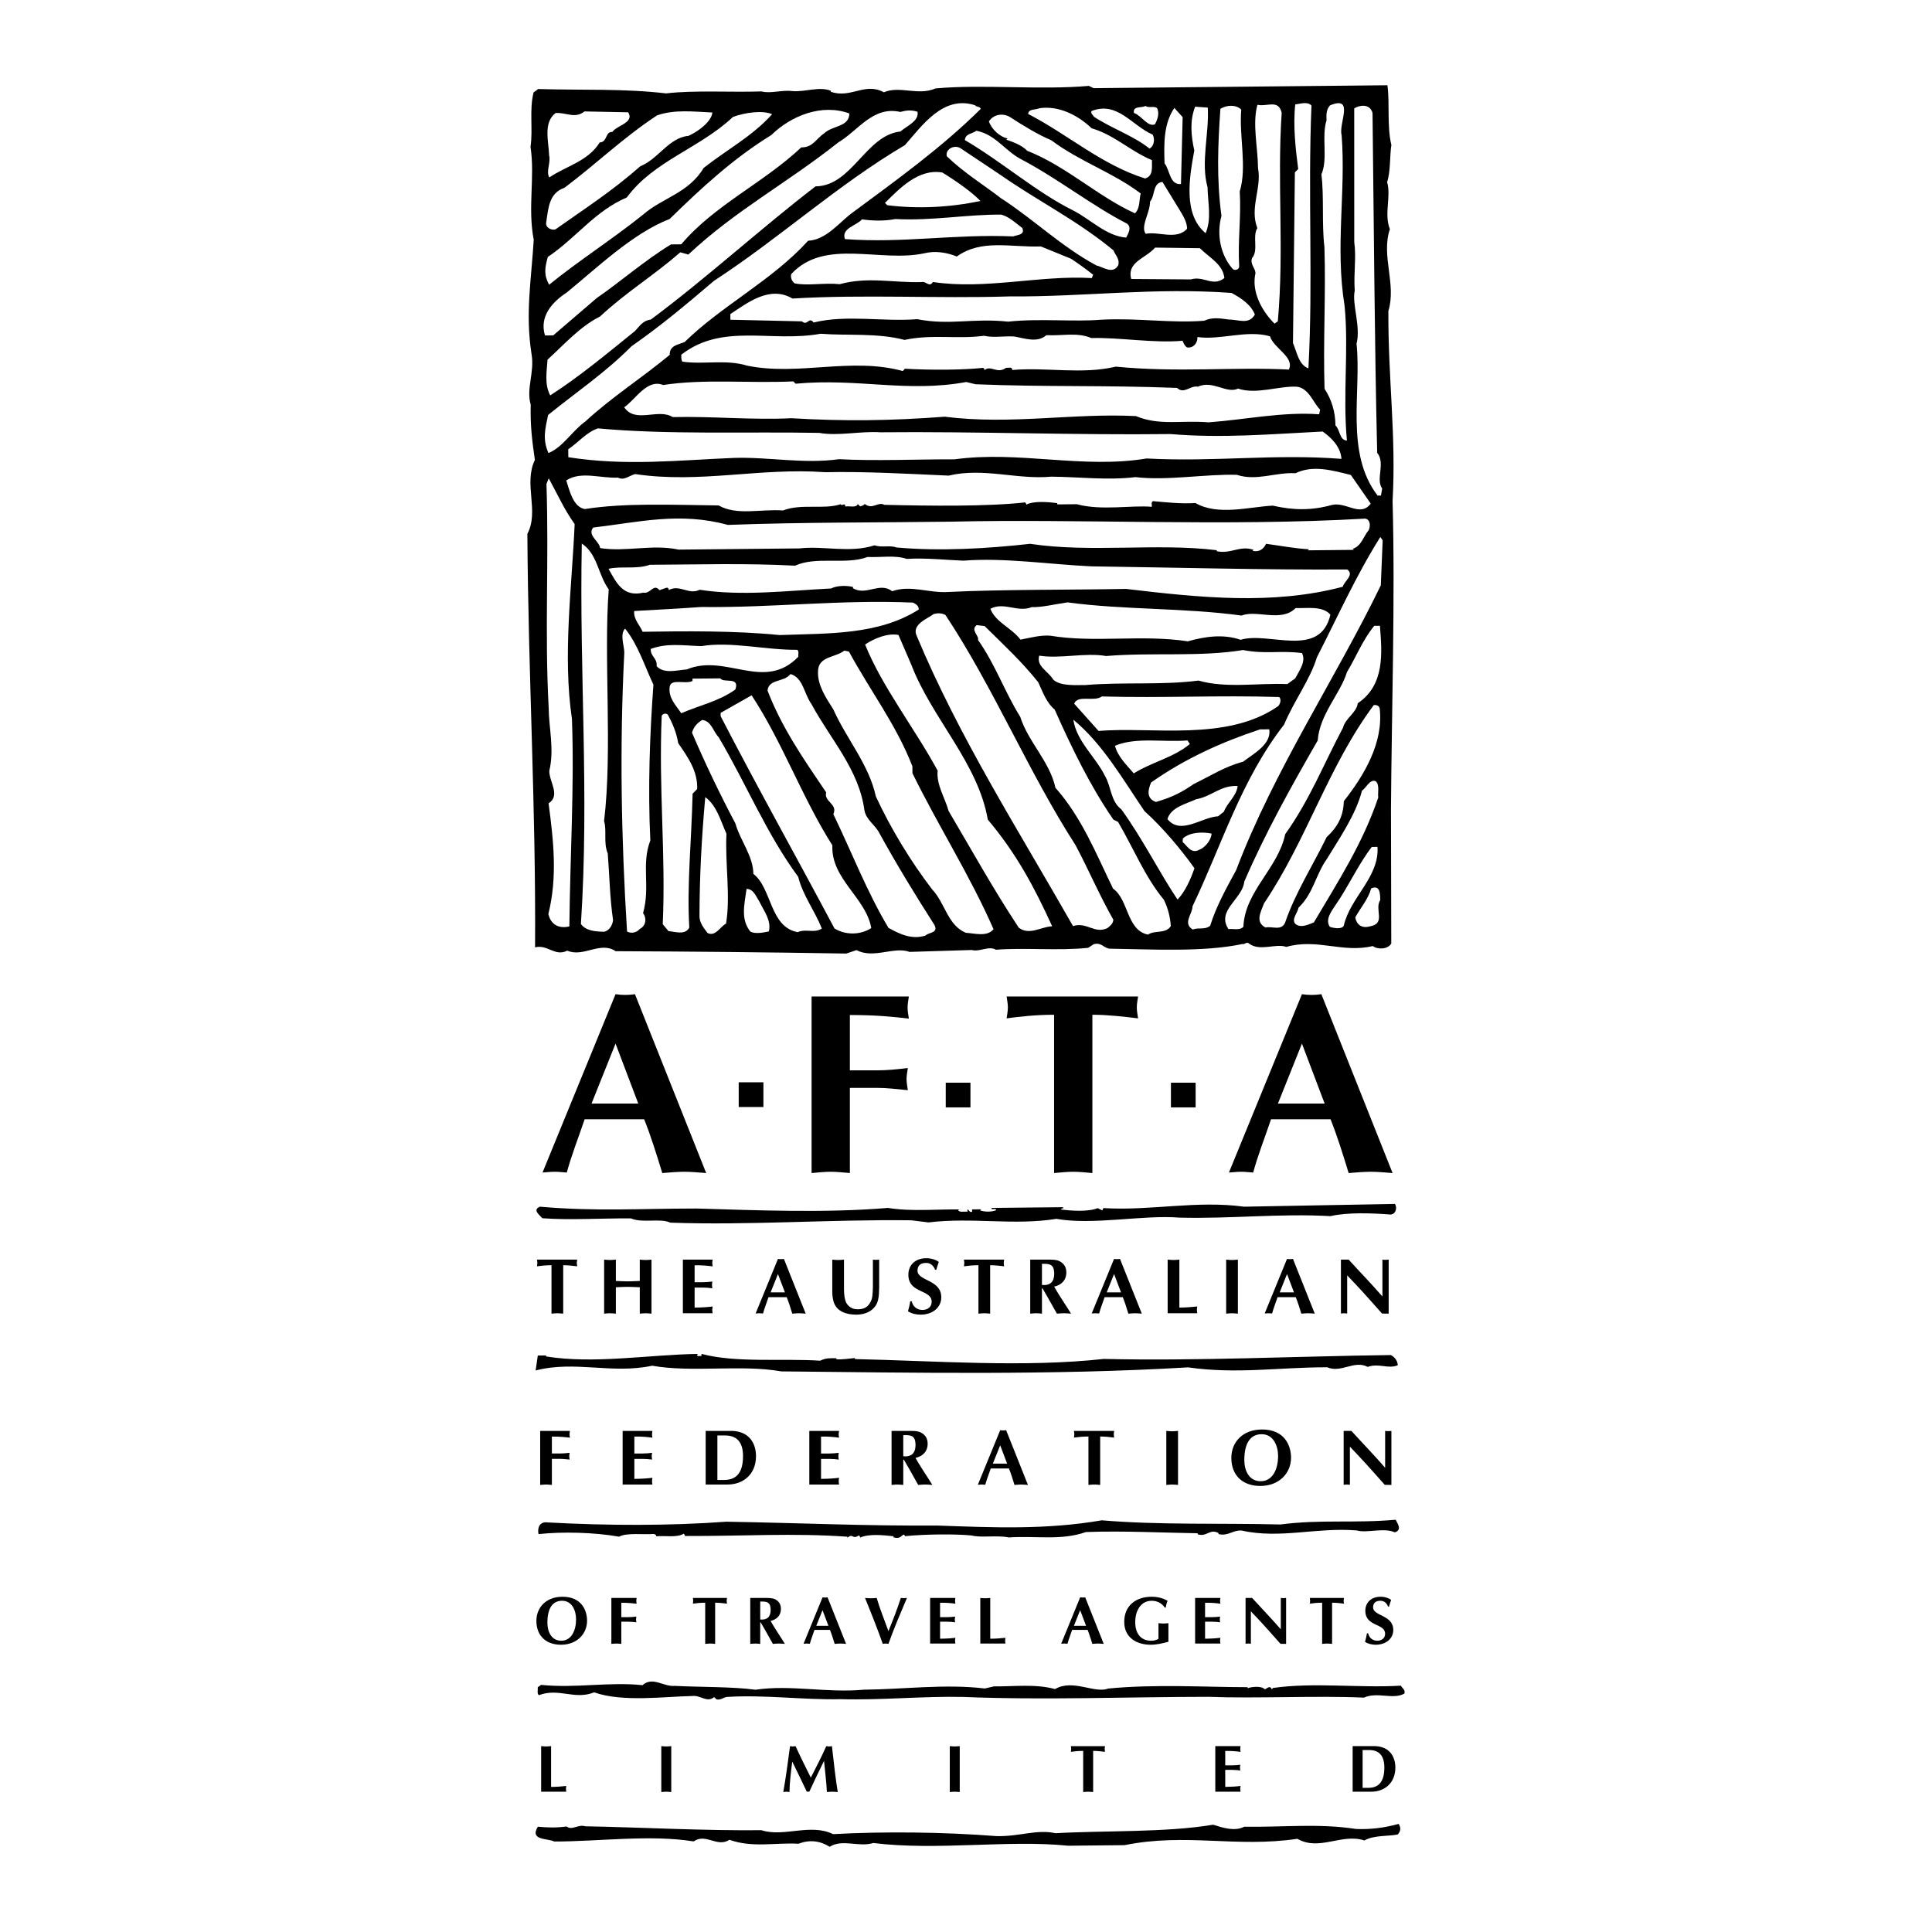 <?xml version="1.0" encoding="utf-8"?>
<!-- Generator: Adobe Illustrator 13.0.0, SVG Export Plug-In . SVG Version: 6.00 Build 14576)  -->
<!DOCTYPE svg PUBLIC "-//W3C//DTD SVG 1.0//EN" "http://www.w3.org/TR/2001/REC-SVG-20010904/DTD/svg10.dtd">
<svg version="1.0" id="Layer_1" xmlns="http://www.w3.org/2000/svg" xmlns:xlink="http://www.w3.org/1999/xlink" x="0px" y="0px"
	 width="192.756px" height="192.756px" viewBox="0 0 192.756 192.756" enable-background="new 0 0 192.756 192.756"
	 xml:space="preserve">
<g>
	<polygon fill-rule="evenodd" clip-rule="evenodd" fill="#FFFFFF" points="0,0 192.756,0 192.756,192.756 0,192.756 0,0 	"/>
	<path fill-rule="evenodd" clip-rule="evenodd" d="M66.459,9.318c2.848-0.336,6.471-0.09,9.525-0.197
		c0.875,0.248,2.027-0.175,3.106-0.031c1.311,0.09,2.641-0.489,3.8-0.036l0.001,0.102c2.01,0.7,3.406-0.983,5.29,0.051
		c1.61-0.683,3.418,0.377,5.156-0.385c4.824-0.432,10.352,0.181,15.302-0.253l0.465,0.227l29.32-0.29
		c0.249,1.796-0.062,4.11,0.394,5.954c-0.169,1.08-0.076,2.697-0.426,3.702c0.424,1.408-0.328,3.213,0.277,4.696
		c-0.898,2.68,0.671,5.463-0.15,8.167c-0.035,6.83,0.79,12.42,0.418,18.971c0.273,9.524-0.098,21.314-0.159,30.687l0.029,13.455
		c-0.328,0.568-1.327,0.63-1.846,0.25c-3.022,0.722-5.554-0.793-8.626,0.084c-1.057-0.375-2.563,0.462-3.675-0.297
		c-0.261-0.306-0.513,0.108-0.694,0.007c-3.92,0.835-9.084,0.527-13.321,0.465c-0.618-0.148-0.776-0.634-1.52-0.447l-0.561,0.365
		c-2.951,0.312-6.498-0.038-9.192,0.192c-0.722-0.428-1.666,0.248-2.412,0.024l-6.213,0.19c-1.546-0.575-3.587,0.728-5.29-0.179
		l-1.024,0.344c-7.833-0.128-15.358-0.207-23.01-0.235c-1.524-1.037-3.203,0.648-4.827-0.055c-1.227,0.628-1.958-0.648-3.212-0.327
		c0.091-14.021-0.678-27.006-0.768-41.257c1.209-2.297-0.409-4.951,0.749-7.376c-0.276-1.924-0.471-3.436-0.414-5.517
		c-0.477-1.587,0.404-3.214,0.079-5.059c-0.631-4.051-0.022-7.369,0.221-11.377c-0.624-3.306,0.144-6.216-0.322-9.292
		c0.265-1.748-0.14-3.62,0.306-5.421l0.459-0.338C58.086,9.015,62.193,8.82,66.459,9.318L66.459,9.318z"/>
	<path fill-rule="evenodd" clip-rule="evenodd" fill="#FFFFFF" d="M97.854,10.856c-3.891,3.865-8.429,7.119-12.788,10.347
		c-1.275,0.912-2.593,2.721-4.441,2.817c-3.632,3.99-8.563,6.427-12.327,10.11c-0.667,0.263-1.513,0.348-1.478,1.272
		c-2.852,2.365-5.659,4.114-8.434,6.658c-1.275,0.911-2.234,2.563-3.667,3.142c-0.604-1.38-0.331-2.384-0.037-3.8
		c3.031-2.444,5.633-4.164,8.329-6.861c2.983-2.083,5.454-4.162,8.229-6.527c6.633-4.327,12.282-9.544,19.047-13.54
		c1.676-1.892,3.803-5.018,6.996-3.972C97.44,10.707,97.723,10.576,97.854,10.856L97.854,10.856z"/>
	<path fill-rule="evenodd" clip-rule="evenodd" fill="#FFFFFF" d="M130.846,10.53c-0.373,8.915,0.173,17.485-0.306,26.221
		c-0.979-0.351-1.146-1.632-1.54-2.527c0.07-5.804,0.12-11.197,0.19-17.027l0.331-0.336c-0.249-1.924-0.529-4.283-0.294-6.442
		C129.74,10.362,130.431,10.098,130.846,10.53L130.846,10.53z"/>
	<path fill-rule="evenodd" clip-rule="evenodd" fill="#FFFFFF" d="M133.854,13.48c0.44,5.669-0.661,11.149,0.295,17.02
		c0.429,4.335-0.193,8.964,0.235,13.454c-0.771-0.043-0.652-1.046-1.144-1.504c-0.014-1.36-0.386-2.59-1.089-3.661
		c-0.15-4.775,0.139-9.374-0.013-14.148c-0.278-2.334-0.023-5.032-0.301-7.238c0.677-1.573-0.012-3.75,0.511-5.397
		c-0.004-0.437-0.087-1.001,0.346-1.493C135.176,9.487,133.534,12.326,133.854,13.48L133.854,13.48z"/>
	<path fill-rule="evenodd" clip-rule="evenodd" fill="#FFFFFF" d="M62.678,11.204c0.627,1.047-1.091,1.27-1.597,1.966
		c-0.694-0.069-0.478,1.032-1.248,1.04c-1.164,1.885-3.341,2.345-5.024,3.491c-0.366-0.562,0.165-1.517-0.022-2.183
		c-0.039-1.361-0.623-3.306,0.652-4.244c1.078-0.062,1.931,0.599,2.875-0.157L62.678,11.204L62.678,11.204z"/>
	<path fill-rule="evenodd" clip-rule="evenodd" fill="#FFFFFF" d="M71.075,11.224c-0.093,0.925-1.445,1.914-2.39,2.333
		c-1.951,0.173-2.982,2.291-4.797,3.027c-2.928,2.57-5.531,4.214-8.463,6.297c-0.307,0.131-1.028-0.118-0.931-0.684
		c0.217-1.44,0.279-2.93,1.814-3.458c3.263-2.447,5.805-4.962,9.249-7.23C67.323,10.901,69.148,11.139,71.075,11.224L71.075,11.224z
		"/>
	<path fill-rule="evenodd" clip-rule="evenodd" fill="#FFFFFF" d="M115.442,10.786c0.262,0.537,0.036,1.155-0.216,1.62
		c-0.717,0.289-1.344-0.886-2.092-1.135c-0.135-0.744,0.767-0.469,1.15-0.705C114.595,10.819,115.131,10.532,115.442,10.786
		L115.442,10.786z"/>
	<path fill-rule="evenodd" clip-rule="evenodd" fill="#FFFFFF" d="M123.84,10.934c-0.23,2.646,0.596,5.72-0.15,8.166
		c0.153,2.566-0.209,4.908-0.056,7.474c0.005,0.334-0.456,0.466-0.664,0.238c-1.222-1.4-1.601-3.451-1.104-5.279
		c-0.499-3.641-0.354-7.161-0.105-10.681C122.423,10.46,123.321,10.425,123.84,10.934L123.84,10.934z"/>
	<path fill-rule="evenodd" clip-rule="evenodd" fill="#FFFFFF" d="M127.874,11.253c-0.47,7.067,0.262,13.503-0.385,20.802
		l-0.331,0.235c-1.298-1.297-2.317-3.212-1.898-5.04c-0.031-0.54-0.548-0.868-0.35-1.486c0.686-0.803,0.006-2.131,0.535-3.01
		c-0.79-2.021,0.449-3.959,0.07-5.983c-0.021-2.105-0.583-4.411-0.063-6.315C126.404,10.677,127.553,9.87,127.874,11.253
		L127.874,11.253z"/>
	<path fill-rule="evenodd" clip-rule="evenodd" fill="#FFFFFF" d="M77.035,11.395c-1.982,2.203-4.485,3.512-6.83,5.358
		c-1.516,2.531-4.104,2.967-6.04,4.655c-3.006,2.418-6.477,4.635-9.379,7c-0.549-0.996-0.428-1.69-0.131-2.772
		c2.858-1.928,4.68-4.565,7.876-5.933c2.711-3.673,7.27-4.899,10.603-8.04C74.285,11.243,76.054,10.969,77.035,11.395L77.035,11.395
		z"/>
	<path fill-rule="evenodd" clip-rule="evenodd" fill="#FFFFFF" d="M84.736,11.319c0.014,1.361-1.708,1.199-2.496,1.976
		c-0.842,0.548-1.117,1.424-2.297,1.41c-3.817,3.58-8.673,5.759-11.974,9.669l-1.026,0.011c-2.655,1.618-5.074,3.747-7.42,5.362
		l-4.329,3.714l-0.821,0.009c-0.584-1.92,0.736-3.345,2.166-4.283c3.005-2.444,6.592-5.92,10.275-7.342
		c3.154-3.087,6.36-6.047,10.137-8.37C78.936,11.531,82.005,10.319,84.736,11.319L84.736,11.319z"/>
	<path fill-rule="evenodd" clip-rule="evenodd" fill="#FFFFFF" d="M91.539,11.149c0.188,0.923-1.09,1.424-1.7,1.969
		c-3.464,0.367-4.826,5.439-8.472,5.476c-5.174,3.953-11.051,9.301-16.43,13.283c-0.796,0.11-1.099,0.627-1.581,1.145
		c-2.701,2.183-5.604,4.6-8.462,6.426c-0.602-1.124-0.333-2.461-0.266-3.566c1.704-1.558,3.228-3.293,5.247-4.314
		c2.621-2.44,5.25-4.006,8-6.396l0.799,0.224c4.706-4.413,9.816-7.107,14.962-11.188c1.99-1.177,3.455-3.655,6.184-3.04
		C90.433,11.007,90.895,10.95,91.539,11.149L91.539,11.149z"/>
	<path fill-rule="evenodd" clip-rule="evenodd" fill="#FFFFFF" d="M108.914,12.801c2.239,0.645,3.848,2.273,6.015,3.176
		c-0.019,0.693,0.168,1.565-0.677,1.83c-4.326-1.344-7.746-4.417-11.669-6.433c0.021-0.539,0.74-0.393,1.124-0.576
		C105.528,10.524,107.462,11.404,108.914,12.801L108.914,12.801z"/>
	<path fill-rule="evenodd" clip-rule="evenodd" fill="#FFFFFF" d="M120.5,10.735c0.153,2.566-0.717,5.451-0.025,7.935
		c0.044,1.72,0.417,3.103-0.185,4.598c-2.278-1.878-1.622-5.582-1.135-8.256c-0.322-1.461-0.467-2.973,0.086-4.367L120.5,10.735
		L120.5,10.735z"/>
	<path fill-rule="evenodd" clip-rule="evenodd" fill="#FFFFFF" d="M136.938,11.266c0.138,11.425,0.2,22.851,0.464,33.916
		c0.857,1.044-0.181,2.595,0.497,3.563l-0.121,0.696l-0.334,0.003c-3.277-4.256-1.592-10.333-2.102-15.155
		c0.445-1.699-0.476-3.949-0.18-5.288c-0.121-1.795,0.173-3.288-0.048-4.852l-0.003-13.327
		C135.493,10.536,136.646,10.242,136.938,11.266L136.938,11.266z"/>
	<path fill-rule="evenodd" clip-rule="evenodd" fill="#FFFFFF" d="M115.006,13.435c0.235,0.459,0.139,1.154-0.319,1.389
		c-1.58-1.268-3.744-1.992-5.553-3.181c-0.079-0.179-0.337-0.304-0.236-0.562C111.48,10.055,112.917,12.531,115.006,13.435
		L115.006,13.435z"/>
	<path fill-rule="evenodd" clip-rule="evenodd" fill="#FFFFFF" d="M117.827,18.362c-1.129,0.114-1.092-1.375-1.639-2.064
		c-0.07-2.001-0.09-3.953,0.974-5.529l0.831,0.916L117.827,18.362L117.827,18.362z"/>
	<path fill-rule="evenodd" clip-rule="evenodd" fill="#FFFFFF" d="M104.895,13.997c2.819,2.128,6.092,3.175,8.911,5.304
		c-0.173,0.669-0.037,1.463-0.571,1.981c-3.638-1.632-6.852-4.707-10.743-6.235c-0.52-0.534-1.344-0.861-2.092-1.11l0.127-0.129
		c-0.797-0.146-1.626-0.959-1.864-1.701c0.531-0.776,1.507-0.837,2.179-0.382C102.082,12.535,103.579,13.445,104.895,13.997
		L104.895,13.997z"/>
	<path fill-rule="evenodd" clip-rule="evenodd" fill="#FFFFFF" d="M102.038,15.976c3.64,1.94,6.927,4.554,10.411,6.342
		c0.491,0.38,0.111,0.975-0.09,1.387c-2.004-0.159-3.535-1.814-5.315-2.72c-3.613-1.789-7.11-4.86-10.778-7.007
		c0.045-0.667,0.764-0.624,1.146-0.935C99.394,13.435,100.258,15.096,102.038,15.976L102.038,15.976z"/>
	<path fill-rule="evenodd" clip-rule="evenodd" fill="#FFFFFF" d="M99.87,17.487c3.697,2.582,7.516,4.445,11.219,7.489
		c0.185,0.486,0.648,0.841,0.477,1.484c-0.53,0.957-1.513,0.169-2.183,0.023c-3.511-1.892-6.336-4.662-9.49-6.687
		c-1.812-1.394-3.723-2.556-5.434-4.208c-0.161-0.742,0.785-1.163,1.354-0.808L99.87,17.487L99.87,17.487z"/>
	<path fill-rule="evenodd" clip-rule="evenodd" fill="#FFFFFF" d="M97.815,20.049c-3.022,0.646-6.257,0.807-9.291,0.425
		l-0.234-0.228c1.424-1.402,3.33-3.448,5.723-3.036C95.331,18.019,96.934,19.134,97.815,20.049L97.815,20.049z"/>
	<path fill-rule="evenodd" clip-rule="evenodd" fill="#FFFFFF" d="M117.726,21.008c0.287,0.485,0.704,1.123,0.711,1.816
		c-1.067,1.167-2.848,0.234-4.13,0.503c-0.546-0.765,0.443-2.083,0.432-3.214c0.532-0.621,0.238-1.851,1.238-1.964L117.726,21.008
		L117.726,21.008z"/>
	<path fill-rule="evenodd" clip-rule="evenodd" fill="#FFFFFF" d="M102.002,22.755c0.29,0.717-0.559,0.673-0.916,0.831
		c-5.882-0.249-10.983,0.698-16.791,0.269c-0.371-1.102,1.143-1.321,1.702-1.969c1.054,0.144,2.159,0.185,3.338-0.032
		c3.673,0.194,7.262-0.483,10.574-0.438C100.707,21.638,101.329,22.248,102.002,22.755L102.002,22.755z"/>
	<path fill-rule="evenodd" clip-rule="evenodd" fill="#FFFFFF" d="M106.86,25.814c0.827,0.557,1.396,0.962,2.197,1.596l-0.125,0.335
		c-5.189-0.309-10.619,1.183-15.864,0.389c-0.328,0.593-0.695-0.123-1.13,0.01c-2.876,0.081-5.321-0.563-8.164,0.21
		c-1.491-0.165-3.233,0.186-4.494-0.084c-0.284-0.228-0.417-0.536-0.343-0.921c3.354-3.629,8.848-1.114,13.306-2.083
		c1.076-0.266,2.259-0.073,3.214,0.328c2.472-1.77,5.356-0.9,8.386-1.007L106.86,25.814L106.86,25.814z"/>
	<path fill-rule="evenodd" clip-rule="evenodd" fill="#FFFFFF" d="M119.714,24.763c0.935,0.941,2.3,1.595,2.442,2.98
		c-1.172,0.91-2.082-0.262-3.336,0.135l-5.958-0.044c-0.454-1.715,1.443-2.043,2.383-3.131L119.714,24.763L119.714,24.763z"/>
	<path fill-rule="evenodd" clip-rule="evenodd" fill="#FFFFFF" d="M79.064,29.786c7.058-0.428,14.482,0.012,21.619-0.212
		c7.602,0.053,14.346-0.913,22.183-0.349c0.955,0.504,1.964,1.188,2.332,2.16c-0.607,1.034-1.562,0.504-2.641,0.489
		c-0.873-0.12-1.62-0.241-2.411,0.126c-3.311,0.264-6.629-0.294-10.247-0.104c-2.745,0.232-6.165-0.145-9.32,0.194
		c-3.571-0.376-5.773,0.392-9.065-0.244c-3.515,0.265-7.065-0.471-10.344,0.332c-0.469-0.636-0.613,0.392-1.157-0.117l-7.141-0.161
		l-0.005-0.564C74.575,30.215,76.792,28.448,79.064,29.786L79.064,29.786z"/>
	<path fill-rule="evenodd" clip-rule="evenodd" fill="#FFFFFF" d="M90.249,33.913c2.742-0.591,5.238-0.052,7.931-0.413
		c0.952,0.223,1.978,0.007,3.005,0.073c1.029,0.171,2.318,0.671,3.208-0.134c1.644,0.086,3.053-0.312,4.496,0.289
		c2.799-0.079,6.194,0.529,9.093,0.27c0.106,0.23,0.185,0.486,0.444,0.664c0.643,0.096,1.073-0.448,1.042-1.038
		c2.262,0.338,4.948-0.742,7.239-0.071c0.372,1.204,2.486,2.081,1.882,3.319c-5.55-0.279-11.114,0.315-17.258-0.292
		c-3.433,0.804-6.829,0.042-10.344,0.334c0.021-0.361-0.388-0.176-0.593-0.226c-0.919,0.676-1.544-0.318-2.181,0.252
		c0.049-0.13-0.105-0.282-0.233-0.229c-1.847,0.197-5.057,0.229-7.703,0.076l-0.203,0.232c-5.149-1.413-10.42,0.514-15.54-0.54
		c-2.086-0.648-4.367-0.086-6.45-0.399c-0.13-0.179-0.107-0.435-0.11-0.693c4.128-3.199,8.924-1.191,13.897-2.088
		C84.519,33.507,87.521,33.195,90.249,33.913L90.249,33.913z"/>
	<path fill-rule="evenodd" clip-rule="evenodd" fill="#FFFFFF" d="M79.379,38.282c6.259-0.575,11.102,0.918,17.023-0.168
		l0.927,0.223c7.063,0.289,12.763,0.079,20.108,0.366c0.701,0.66,1.308-0.271,2.079-0.124c1.482-0.682,2.857,0.743,4.008,0.191
		c1.829,0.624,4.131-0.297,5.878-0.186c1.208,0.168,1.607,1.602,2.308,2.289l-0.099,0.462c-3.622-0.272-7.363,0.535-11.032,0.803
		c-2.802-0.229-4.876,0.357-7.248-0.623c-6.217-0.322-12.496,0.895-19.078,0.061c-5.516,0.415-10.061,0.459-15.302,0.151
		c-3.901,0.193-7.834-0.205-11.838-0.114c-1.448-0.91-3.717,0.679-4.838-0.979c1.097-0.729,2.283-2.873,3.882-2.221
		c4.153-0.63,8.421-0.16,12.989-0.359L79.379,38.282L79.379,38.282z"/>
	<path fill-rule="evenodd" clip-rule="evenodd" fill="#FFFFFF" d="M81.739,43.189c1.877,0.341,4.132-0.194,6.084-0.059
		c9.45-0.095,19.544,0.294,28.968,0.176c5.139,0.437,10.064,0.003,15.172-0.253c0.854,0.608,1.787,1.497,1.876,2.729
		c-6.707-0.524-12.655,0.33-19.438-0.04c-6.384,1.065-12.719-0.798-19.181,0.087c-3.697-0.016-7.88,0.181-11.503-0.016
		c-3.565,0.498-7.064-0.238-10.478-0.128c-5.698,0.236-10.801,0.827-16.537-0.068l-0.009-0.795c0.918-0.6,1.833-1.713,2.959-2.083
		C66.668,43.389,74.496,43.055,81.739,43.189L81.739,43.189z"/>
	<path fill-rule="evenodd" clip-rule="evenodd" fill="#FFFFFF" d="M94.646,47.453c3.482-0.829,6.834,0.421,10.245,0.104
		c2.8,0.024,5.602,0.382,8.397,0.045c3.111,0.38,7.083-0.326,10.114-0.228c1.957,0.649,3.824-0.268,5.854-0.161
		c1.737-0.838,3.643-0.292,5.522,0.177l1.979,2.856c-1.037,1.397-2.467-0.232-3.9,0.141c-2.023,0.56-3.847,0.525-5.88,0.058
		c-2.335,0.127-5.484,1.03-7.705-0.257c-1.489,0.092-2.903-0.073-4.24-0.188c-0.229,0.131-0.073,0.385-0.122,0.566
		c-1.954-0.186-5.028,0.409-7.475-0.261l-1.951,0.02l-0.001-0.128c-0.951-0.12-2.365-0.234-3.105,0.159
		c0.05-0.104-0.053-0.153-0.104-0.231c-3.771,0.422-9.422,0.351-14.044,0.242c-0.645-0.354-1.176,0.525-1.952-0.084
		c-0.127,0.156-0.28,0.183-0.46,0.236l-0.232-0.229c-0.176,0.413-0.821,0.164-1.257,0.244c0.021-0.437-0.359,0.004-0.464-0.227
		c-1.664,0.556-3.903-0.089-5.746,0.622c-2.287-0.158-4.59,0.532-6.424-0.501c-4.675-0.056-9.4-0.268-13.35,0.362
		c-1.156-0.22-1.505-1.782-1.851-2.858c1.48-0.963,3.439-0.187,5.158-0.282c0.62,0.328,1.153-0.217,1.717-0.351
		c6.481,0.963,12.422-0.662,18.976-0.187C86.245,47.021,90.843,47.285,94.646,47.453L94.646,47.453z"/>
	<path fill-rule="evenodd" clip-rule="evenodd" fill="#FFFFFF" d="M57.333,52.29c-0.272,6.268-1.206,13.107-0.27,19.439
		c0.246,6.751-0.176,13.381-0.258,20.699c-0.998,0.241-1.85-0.135-2.093-1.238c0.914-3.706,0.52-7.271,0.02-11.041
		c1.226-0.782,0.057-2.158,0.071-3.235c0.518-2.162-0.041-4.211-0.062-6.317c-0.41-7.699,0.038-14.379-0.22-22.312l0.225-0.566
		C55.738,49.531,56.238,50.733,57.333,52.29L57.333,52.29z"/>
	<path fill-rule="evenodd" clip-rule="evenodd" fill="#FFFFFF" d="M72.612,52.37c7.623-0.28,14.659-0.223,22.208-0.322
		c12.835-0.306,27.454,0.5,41.39-0.306c0.539,0.098,0.521,0.792,0.345,1.152c-0.533,0.621-0.704,1.574-1.6,1.865l0.13,0.102
		l-4.596,0.045l0.101-0.104c-1.463-0.087-2.698-0.333-4.268-0.548c-0.252,0.49-0.634,0.854-1.354,0.708l0.102-0.104
		c-1.392-0.474-2.204,0.433-3.671,0.14l-0.001-0.103c-6.016-0.736-12.554,0.278-18.622-0.638c-4.31,0.479-8.955,0.756-13.349,0.363
		c-0.644-0.251-1.386,0.04-2.185-0.21c-2.483,0.794-5.058,0.024-7.469,0.305l-12.066,0.119c-2.676-0.564-5.21,0.256-7.834-0.153
		c-0.058-0.667-1.322-1.297-0.688-2.048C63.75,52.098,67.821,51.055,72.612,52.37L72.612,52.37z"/>
	<path fill-rule="evenodd" clip-rule="evenodd" fill="#FFFFFF" d="M60.734,58.804c-0.523,6.861,0.39,15.994-0.465,23.115
		c0.293,0.998-0.082,2.158,0.367,3.231c0.176,2.207,0.197,4.363,0.528,6.645c-0.046,0.489-0.375,1.083-0.914,1.165
		c-0.846-0.017-1.797-0.084-2.292-0.773c0.847-13.053-0.17-24.932,0.088-37.954C59.622,55.271,59.668,57.35,60.734,58.804
		L60.734,58.804z"/>
	<path fill-rule="evenodd" clip-rule="evenodd" fill="#FFFFFF" d="M137.949,53.906l-0.186,4.496
		c-4.529,9.339-10.653,18.438-14.433,28.413c-0.984,1.807-1.992,3.614-2.59,5.547c-0.561,0.442-1.103,0.14-1.742,0.376
		c-1.034-0.631-0.016-1.539-0.022-2.31c2.918-6.089,4.831-12.604,9.141-18.141c0.979-2.347,2.601-4.495,3.272-6.709
		c2.115-4.129,3.874-8.101,6.326-12.002L137.949,53.906L137.949,53.906z"/>
	<path fill-rule="evenodd" clip-rule="evenodd" fill="#FFFFFF" d="M96.115,55.938c4.028-0.323,8.658,0.377,12.768,0.567
		c7.782,0.103,17.516,0.367,25.527,0.313c0.75,0.532-0.297,1.159-0.446,1.725c-6.965,1.839-14.215,1.091-21.617,0.213
		c-5.469,0.105-12.454,0.046-17.689,0.303c-1.951,0.148-3.782-0.732-5.649-0.072c-1.242-0.964-2.589,0.487-3.905-0.296l-0.001-0.128
		c-0.67-0.173-1.645-0.138-2.182,0.149c-4.44,0.224-8.876,0.782-13.121,0.129c-1.073,0.551-1.983-0.57-3.08,0.031
		c0.024-0.128-0.106-0.282-0.234-0.228l-0.691,0.237c-0.597-0.713-0.869,0.395-1.615,0.248c-1.973,0.456-2.653-0.899-3.465-2.381
		c1.308-0.294,2.749,0.076,4.13-0.4c5.135-0.024,9.32-0.169,14.483,0.089c2.121-0.972,5.058-0.051,7.232-0.868
		c1.31,0.064,2.745-0.208,3.904,0.193C92.287,55.642,94.523,55.877,96.115,55.938L96.115,55.938z"/>
	<path fill-rule="evenodd" clip-rule="evenodd" fill="#FFFFFF" d="M91.67,60.81c-4.031,2.556-8.963,2.373-13.892,2.55
		c-4.422-0.445-9.479-0.394-13.664-0.328c-0.289-0.69-0.911-1.223-0.842-2.071c2.232-0.125,4.594-0.251,6.672-0.4
		c7.192,0.083,13.936-0.754,21.154-0.439C91.408,60.298,91.641,60.398,91.67,60.81L91.67,60.81z"/>
	<path fill-rule="evenodd" clip-rule="evenodd" fill="#FFFFFF" d="M123.877,61.415c1.508-0.605,3.96,0.706,5.385-0.746
		c1.078,0.041,2.692-0.258,3.473,0.659c-1.035,4.427-6.121,1.652-8.962,2.503c-1.753-0.6-3.548-0.326-5.264,0.155
		c-4.5-0.701-9.344,0.169-13.692-0.559c-0.95-0.093-2.025,0.2-3,0.39c-0.937-1.224-2.456-1.697-3.009-3.077
		c1.38-0.733,2.7,0.409,4.133-0.169c0.977,0.041,2.385-0.307,3.565-0.472C112.162,60.863,118.091,60.625,123.877,61.415
		L123.877,61.415z"/>
	<path fill-rule="evenodd" clip-rule="evenodd" fill="#FFFFFF" d="M94.321,61.347c4.848,7.321,8.243,15.607,12.989,22.982
		c1.308,2.453,2.386,5.008,3.771,7.436c-0.048,0.411-0.277,0.567-0.583,0.827c-1.277,0.628-2.086-0.646-3.442-0.197
		c-5.436-9.549-11.382-18.864-15.589-28.939c-0.551-1.15,1.035-1.706,1.699-2.2C93.6,61.148,93.934,61.171,94.321,61.347
		L94.321,61.347z"/>
	<path fill-rule="evenodd" clip-rule="evenodd" fill="#FFFFFF" d="M65.193,68.311c-0.362,4.934-0.565,10.354-0.309,15.538
		c-0.927,2.423,0.02,4.596-0.724,7.249c0.363,0.484,0.319,1.255-0.344,1.596c-0.306,0.362-0.844,0.47-1.256,0.244
		c-0.581-9.341-0.747-18.456-0.275-27.806c0.02-0.668-0.48-1.819,0.079-2.415C63.665,64.321,64.328,66.497,65.193,68.311
		L65.193,68.311z"/>
	<path fill-rule="evenodd" clip-rule="evenodd" fill="#FFFFFF" d="M98.235,62.464c2.151,2.11,3.731,3.584,5.344,5.596
		c0.446,0.947,0.816,2.046,1.645,2.732c1.681,3.784,3.567,7.668,5.861,10.983l0.463,0.227c1.516,2.578,2.7,5.519,4.57,7.761
		c0.394,0.817,0.634,1.688,0.694,2.638c-0.531,0.8-1.589,0.375-2.277,0.844c-2.135-0.416-1.936-3.524-3.486-4.587
		c-1.677-3.451-3.125-7.108-5.748-10.061c-0.564-2.613-2.715-4.569-3.511-7.078c-1.565-2.501-2.49-5.24-4.21-7.663
		c0.124-0.438-0.779-0.993-0.142-1.487L98.235,62.464L98.235,62.464z"/>
	<path fill-rule="evenodd" clip-rule="evenodd" fill="#FFFFFF" d="M137.675,62.435c0.206,2.643,0.521,5.9-2.21,7.726
		c-0.118,0.951-1.242,1.501-1.465,2.428c-1.94,3.64-3.317,7.196-5.774,10.635c-0.711,3.423-4.026,5.689-4.172,9.234
		c-0.329,0.414-1.128,0.165-1.485,0.245c-1.253-1.862,1.407-3.017,1.57-4.74c2.134-4.925,4.631-9.392,7.332-14.092
		c0.181-2.596,2.265-4.67,2.912-6.809c0.935-1.549,1.56-3.199,2.728-4.623L137.675,62.435L137.675,62.435z"/>
	<path fill-rule="evenodd" clip-rule="evenodd" fill="#FFFFFF" d="M90.929,66.338c2.055,5.345,6.644,9.768,7.624,15.433
		c2.858,3.387,4.664,6.785,6.422,10.646c-1.103,0.036-2.274,0.946-3.337,0.135c-2.632-4.005-4.541-7.479-6.996-11.64
		c-0.373-1.358-1.232-2.607-1.093-4.021c-2.249-4.164-5.577-8.419-7.237-12.588c0.969-0.65,2.274-1.152,3.328-0.956L90.929,66.338
		L90.929,66.338z"/>
	<path fill-rule="evenodd" clip-rule="evenodd" fill="#FFFFFF" d="M79.539,64.832c0.207,0.152,0.082,0.46,0.11,0.691
		c-3.406,3.527-7.22-0.365-11.131,1.266c-0.924,0.061-2.282,0.485-3.009-0.33c0.096-0.797-0.625-0.945-0.582-1.715
		c1.613-0.606,3.155-0.339,5.056-0.28C72.905,63.973,76.406,64.863,79.539,64.832L79.539,64.832z"/>
	<path fill-rule="evenodd" clip-rule="evenodd" fill="#FFFFFF" d="M84.702,65.012c2.119,3.907,4.72,7.297,6.327,11.441l0.007,0.693
		c2.567,5.238,5.75,10.214,8.088,15.558c-0.634,0.801-1.923,0.404-2.77,0.36c-1.806-0.752-2.058-2.958-3.356-4.333
		c-2.132-2.777-4.143-6.096-5.611-9.265c-0.701-3.203-2.933-5.749-4.246-8.689c-0.731-1.147-1.59-2.422-1.527-3.784
		c0.01-1.541,1.758-1.379,2.624-2.081L84.702,65.012L84.702,65.012z"/>
	<path fill-rule="evenodd" clip-rule="evenodd" fill="#FFFFFF" d="M129.896,65.156c0.443,0.818-0.267,1.749-0.669,2.523l-0.79,0.572
		c-2.954-0.125-6.056,0.446-8.862-0.349c-3.744,0.475-7.445,0.125-11.269,0.445c-0.848-0.017-2.463,0.153-3.215-0.533
		c-0.548-0.893-1.707-1.318-1.41-2.4c2.083,0.339,4.593-0.328,6.676,0.037c4.619-0.379,9.323,0.114,13.655-0.597
		C126.329,65.294,127.659,64.87,129.896,65.156L129.896,65.156z"/>
	<path fill-rule="evenodd" clip-rule="evenodd" fill="#FFFFFF" d="M80.953,70.236c1.883,3.499,4.764,6.552,5.292,10.628
		c0.215,1,1.067,1.403,1.512,2.297c1.699,3.09,3.604,6.203,5.482,9.138c0.393,0.817-0.583,0.699-0.889,1.036
		c-1.382,0.451-2.595-0.153-3.705-0.759c-2.168-3.624-3.669-7.563-5.504-11.347c0.478-1.031-0.962-1.223-0.715-2.175
		c-2.266-3.342-4.428-6.454-5.851-10.162c0.143-1.183,1.61-0.786,2.294-1.641C80.13,67.6,80.225,69.242,80.953,70.236L80.953,70.236
		z"/>
	<path fill-rule="evenodd" clip-rule="evenodd" fill="#FFFFFF" d="M71.864,67.681c0.338,0.51,1.975-0.225,1.5,1.114
		c-1.632,1.172-3.579,1.576-5.395,2.365c-0.548-0.817-1.298-1.528-1.156-2.634c0.12-0.875,1.59-0.221,2.28-0.587l-0.003-0.231
		L71.864,67.681L71.864,67.681z"/>
	<path fill-rule="evenodd" clip-rule="evenodd" fill="#FFFFFF" d="M83.044,84.338c-0.146,3.365,3.363,5.231,3.882,8.255
		c-1.072,0.704-2.587,0.72-3.672,0.037c-3.715-6.999-7.688-14.072-11.354-21.175l-0.002-0.334l3.09-1.75
		C78.089,74.09,79.992,79.516,83.044,84.338L83.044,84.338z"/>
	<path fill-rule="evenodd" clip-rule="evenodd" fill="#FFFFFF" d="M127.629,69.543c0.233,0.255,0.107,0.667-0.095,0.9
		c-5.125,3.594-12.665,2.025-17.925,2.487l-2.439-2.723c0.375-0.928,1.976-0.147,2.766-0.721
		C116.178,69.657,121.515,69.348,127.629,69.543L127.629,69.543z"/>
	<path fill-rule="evenodd" clip-rule="evenodd" fill="#FFFFFF" d="M137.654,70.702c0.393,3.438-1.603,6.719-3.58,9.229
		c-0.037,1.516-0.643,2.601-1.712,3.586c-1.385,2.838-3.13,5.553-4.151,8.542c-0.378,0.851-1.308,0.321-1.947,0.48
		c-1.084-0.554-0.452-1.587-0.152-2.412c4.276-6.334,6.387-13.647,10.948-19.778C137.342,70.295,137.626,70.446,137.654,70.702
		L137.654,70.702z"/>
	<path fill-rule="evenodd" clip-rule="evenodd" fill="#FFFFFF" d="M67.665,74.142c0.964,1.403,1.954,2.779,1.893,4.578l-0.456,0.466
		c-0.109,4.726-0.579,9.044-0.332,13.355c-0.402,0.8-1.459,0.4-2.076,0.355l-0.572-0.688c0.315-7.064-0.416-13.425-0.103-20.799
		c0.152-0.232,0.383-0.261,0.59-0.134C67.106,72.17,67.5,73.117,67.665,74.142L67.665,74.142z"/>
	<path fill-rule="evenodd" clip-rule="evenodd" fill="#FFFFFF" d="M71.691,73.536c2.741,4.622,4.768,9.634,7.944,13.943
		c0.48,1.895,1.624,3.321,2.362,5.164c-0.792,0.496-1.568-0.012-2.412,0.358c-2.803-0.513-2.559-4.392-4.421-5.812
		c-0.018-1.797-1.317-3.326-1.797-5.042c-1.569-2.963-3.011-5.979-4.326-9.046c0.173-0.593,0.479-0.929,1.014-1.269
		C70.98,71.927,71.146,72.978,71.691,73.536L71.691,73.536z"/>
	<path fill-rule="evenodd" clip-rule="evenodd" fill="#FFFFFF" d="M114.184,80.924c1.787,1.6,3.71,3.892,4.985,5.702
		c-0.374,1.108-0.952,2.372-1.689,3.124c-1.798-2.679-3.501-6.102-5.609-9.009c-1.061-0.786-0.998-2.249-1.625-3.322
		c-0.943-1.916-2.832-3.438-3.162-5.617C110.009,74.211,112.047,77.786,114.184,80.924L114.184,80.924z"/>
	<path fill-rule="evenodd" clip-rule="evenodd" fill="#FFFFFF" d="M126.633,72.763c0.246,1.487-1.567,2.43-2.612,3.235
		c-1.769,0.455-3.222,1.393-4.935,2.231c-1.198,0.833-2.194,1.333-3.757,1.783c-1.005-0.35-0.782-1.25-0.48-1.947
		c3.366-2.369,7.021-4.022,10.86-5.293L126.633,72.763L126.633,72.763z"/>
	<path fill-rule="evenodd" clip-rule="evenodd" fill="#FFFFFF" d="M118.713,74.228c-1.604,1.352-3.885,1.837-5.595,2.932
		c-0.675-0.789-1.608-1.679-1.876-2.755c2.123-0.893,4.824-0.33,7.235-0.532L118.713,74.228L118.713,74.228z"/>
	<path fill-rule="evenodd" clip-rule="evenodd" fill="#FFFFFF" d="M137.511,79.563c-1.572,4.611-3.875,8.152-6.426,12.465
		c-0.536,0.211-1.303,0.604-1.847,0.148c-0.416-0.459,0.22-1.082,0.317-1.621c1.476-1.402,1.714-3.305,2.828-4.855
		c1.289-2.119,2.884-4.42,3.503-6.814c0.382-0.235,0.809-1.214,1.376-0.938C137.679,78.33,137.429,79.153,137.511,79.563
		L137.511,79.563z"/>
	<path fill-rule="evenodd" clip-rule="evenodd" fill="#FFFFFF" d="M123.479,78.418c-0.094,1.001-1.088,1.731-1.362,2.555
		l-0.586,0.468c-1.668,0.094-3.729,1.911-5.055,0.282c0.348-1.185,1.834-1.507,2.856-1.98
		C120.896,79.47,121.758,78.332,123.479,78.418L123.479,78.418z"/>
	<path fill-rule="evenodd" clip-rule="evenodd" fill="#FFFFFF" d="M72.479,83.185c-0.152,2.903,0.421,6.235-0.041,8.96
		c-0.612,0.341-1.065,1.321-1.839,0.944c-0.338-0.434-0.831-1.02-0.812-1.713c0.012-4.005,0.207-7.68,0.576-11.844
		C71.5,80.344,71.902,81.905,72.479,83.185L72.479,83.185z"/>
	<path fill-rule="evenodd" clip-rule="evenodd" fill="#FFFFFF" d="M120.88,83.167c-0.043,0.694-0.704,1.445-1.268,1.631
		c-0.688,0.367-1.08-0.246-1.495-0.679c-0.205-0.074-0.08-0.307-0.107-0.46C118.748,82.985,120.058,82.997,120.88,83.167
		L120.88,83.167z"/>
	<path fill-rule="evenodd" clip-rule="evenodd" fill="#FFFFFF" d="M137.431,84.494c0.209,3.001-2.724,5.034-3.364,7.865
		c-0.201,0.388-0.998,0.241-1.385,0.115c-0.495-0.714,0.139-1.541,0.569-2.187c1.267-1.81,2.296-4.105,3.614-5.788L137.431,84.494
		L137.431,84.494z"/>
	<path fill-rule="evenodd" clip-rule="evenodd" fill="#FFFFFF" d="M75.755,89.93c0.445,0.947,1.226,1.889,0.954,2.996
		c-0.563,0.134-1.41,0.27-1.848,0.018c-0.988-1.25-0.591-2.69-0.376-4.259C75.178,88.678,75.443,89.472,75.755,89.93L75.755,89.93z"
		/>
	<path fill-rule="evenodd" clip-rule="evenodd" fill="#FFFFFF" d="M137.713,89.78c-0.631,0.983,0.642,2.382-1.103,2.657
		c-0.794,0.212-1.286-0.244-1.396-0.912c0.529-0.955,1.291-1.81,1.589-2.891C137.725,88.24,137.683,89.243,137.713,89.78
		L137.713,89.78z"/>
	<path fill-rule="evenodd" clip-rule="evenodd" fill="#FFFFFF" d="M63.814,109.574l-0.565,0.462
		c-1.566-0.231-2.927,0.025-4.493-0.231c0.462-1.95,1.413-3.98,2.183-5.956l0.23-0.231
		C62.403,105.362,62.942,107.597,63.814,109.574L63.814,109.574z"/>
	<path fill-rule="evenodd" clip-rule="evenodd" fill="#FFFFFF" d="M132.114,109.934l-0.358,0.334
		c-1.979-0.026-2.773,0.103-4.699-0.104c0.462-1.925,1.411-4.108,2.285-6.085h0.358L132.114,109.934L132.114,109.934z"/>
	<path fill-rule="evenodd" clip-rule="evenodd" d="M69.51,120.574c5.857,0.173,12.945,0.464,19.078-0.061
		c2.339,0.389,4.982,0.105,7.473,0.157c-0.153,0.027-0.386-0.099-0.46,0.107c0.232,0.204,0.617,0.071,0.925,0.119l-0.003-0.23
		c0.128-0.001,0.208,0.357,0.465,0.227l-0.003-0.23l0.925-0.01l-0.127,0.104c0.463,0.174,1.157,0.167,1.616-0.016
		c-0.078-0.206-0.308-0.075-0.462-0.099l-0.001-0.128l7.137-0.071l0.001,0.128c-0.128-0.05-0.179,0.054-0.229,0.106
		c1.003,0.118,2.698,0.255,3.671-0.14l0.465,0.227l0.1-0.232c4.83,0.286,9.21-0.784,14.044-0.14l15.044-0.275
		c0.261,0.382,0.088,1.052-0.45,1.056c-1.773-0.135-4.265-0.239-5.981,0.162c-5.011-0.284-9.961,0.279-15.046,0.149
		c-3.675-0.297-8.62,0.777-12.299,0.121c-4.204,0.684-8.347-0.175-12.758,0.356l-1.723-0.212
		c-8.089-0.101-16.172,0.518-24.031,0.235c-1.033-0.477-2.747,0.079-3.933-0.424c-3.082-0.021-5.982,0.188-8.834-0.015
		c-0.259-0.306-1.035-0.837-0.242-1.152C59.474,120.878,63.708,120.58,69.51,120.574L69.51,120.574z"/>
	<path fill-rule="evenodd" clip-rule="evenodd" d="M54.48,135.334c4.836,0.772,10.218-0.179,15.172-0.254l-0.126,0.104
		c0.079,0.204,0.309,0.075,0.463,0.099l-0.003-0.206c3.425,0.917,8.042,0.434,11.844,0.679c0.614-0.288,0.897-0.239,1.615-0.246
		l0.001,0.103c0.591,0.045,1.206-0.063,1.848-0.121l0.001,0.103c8.064,0.178,16.904,0.859,24.829-0.014
		c9.4,0.216,19.077-0.266,28.628-0.386c0.387,0.176,0.698,0.584,0.703,1.02c-0.997,0.396-1.852-0.238-3.002,0.159
		c-1.342-0.705-2.64,0.643-4.031,0.04c-4.904-0.003-8.98,0.704-13.892,0.008c-13.524,0.802-27.444,0.528-40.593,0.401
		c-3.935-0.705-8.934,0.14-12.87-0.566c-4.023,0.861-7.683-0.54-11.627,0.474l0.217-1.49l0.821-0.009L54.48,135.334L54.48,135.334z"
		/>
	<path fill-rule="evenodd" clip-rule="evenodd" d="M72.462,151.82c7.576,0.131,13.82,0.43,21.035,0.383
		c5.65,0.201,10.866,0.433,16.429-0.521c5.68,0.483,12.045,0.267,17.824,0.415c4.103-0.528,7.343-0.099,11.498-0.474
		c0.211,0.435,0.652,1.021-0.09,1.259c-1.083-0.502-2.797,0.105-3.801-0.192c-4.086-0.32-7.594,0.87-11.505,0.011
		c-0.924-0.042-1.277,0.577-2.281,0.356v-0.103c-0.879-0.48-1.152,0.421-2.079,0.122l-0.002-0.103
		c-3.235-0.045-7.5-0.26-11.146-0.121c-2.456,0.872-5.003,0.357-7.697,0.538c-1.157-0.245-2.772,0.054-3.7-0.194
		c-1.645-0.163-4.649-0.134-6.649,0.066c-0.237-0.486-0.279,0.412-1.155,0.113l-0.002-0.103c-1.053-0.118-2.466-0.258-3.336,0.136
		c0.025-0.104-0.052-0.154-0.104-0.23c-0.664,0.47-0.593-0.25-1.154,0.243l-0.001-0.104c-5.499-0.381-10.245-0.052-16.229-0.07
		c0.051-0.103-0.052-0.153-0.104-0.23c-0.664,0.418-1.848,0.173-2.746,0.259c0.024-0.181-0.208-0.255-0.362-0.229
		c-0.718,0.085-2.621-0.153-3.335,0.266c-2.546-0.438-5.655-0.511-8.04-0.256c-0.134-0.589,0.09-1.284,0.913-1.164
		C60.579,152.22,66.921,152.234,72.462,151.82L72.462,151.82z"/>
	<path fill-rule="evenodd" clip-rule="evenodd" d="M75.376,168.585c3.539-0.522,7.065,0.341,10.811-0.004
		c4.031-0.04,8.108-0.595,12.066-0.12l0.923-0.214c1.901,0.033,4.105-0.271,6.089,0.273c1.761-1.044,3.959,0.475,5.289-0.052
		c4.797-0.458,9.448-0.144,13.916-0.137l0.001,0.103c0.358-0.133,1.383-0.271,1.721,0.111c0.231-0.081,0.511-0.442,0.693-0.007
		l0.127-0.13c4.077-0.58,8.577,0.019,12.76-0.229c0.105,0.256,0.466,0.381,0.342,0.793c-1.124,0.628-2.724-0.204-4.026,0.4
		c-4.677-0.212-10.836,0.106-15.511-0.079c-8.166,0.004-16.328,0.341-24.496,0.011c-3.982-0.088-8.189,0.338-12.195,0.223
		c-3.697,0.089-7.605-0.463-11.378-0.221c-0.359,0.055-0.612,0.339-1.025,0.24l-0.232-0.228c-0.714,0.597-1.389-0.217-2.185-0.107
		c-2.771,0.054-6.977,0.634-9.786-0.365c-1.968,0.789-3.522-0.479-5.518,0.285c-0.207-0.178-0.082-0.513-0.11-0.795l0.331-0.233
		c3.521,0.35,6.751-0.324,10.117,0.028c1.019-0.908,2.108,0.185,3.237,0.07C69.879,168.332,73.062,168.274,75.376,168.585
		L75.376,168.585z"/>
	<path fill-rule="evenodd" clip-rule="evenodd" d="M56.535,182.227c0.517,0.431,1.153-0.242,1.848-0.019
		c6.01,0.12,11.791,0.448,17.593,0.392c2.19,0.723,4.897-0.717,7.143,0.392c5.132-0.281,11.013-0.213,16.308,0.197
		c2.311,0.055,3.998-0.706,5.878-0.289c4.951-0.28,10.988-0.056,15.73-0.848c0.954,0.299,2.138,0.697,3.108,0.2
		c3.854,0.064,7.366-0.355,11.147,0.224c1.387,0.063,2.799-0.104,4.258-0.504c0.235,0.408,0.213,0.691-0.093,1.054
		c-0.871,0.188-2.361,0.049-3.332,0.597c-2.242-0.747-4.508,1.098-6.679-0.165c-6.153,0.909-11.072-0.609-17.248,0.633
		c-1.721,0.017-3.595,0.035-5.623,0.057c-5.989-0.609-13.09,0.514-19.441-0.271c-1.459,0.45-3.06-0.433-4.36,0.376
		c-0.957-0.605-2.01-0.724-3.11-0.303c-2.287-0.131-4.593,0.431-6.886-0.395c-1.225,0.809-2.344-0.695-3.568,0.163
		c-4.372-0.701-9.552,0.019-13.917,0.01c-0.594-0.328-2.491-0.078-1.632-1.474C54.74,182.346,55.536,182.364,56.535,182.227
		L56.535,182.227z"/>
	<path fill-rule="evenodd" clip-rule="evenodd" d="M56.191,131.062c-0.194-0.016-0.39-0.039-0.584-0.039
		c-0.196,0-0.39,0.023-0.584,0.039v-4.832c-0.553,0-1.045,0.055-1.451,0.109c0.016-0.109,0.04-0.22,0.04-0.338
		c0-0.11-0.024-0.22-0.04-0.329h4.016c-0.015,0.109-0.04,0.219-0.04,0.329c0,0.118,0.024,0.229,0.04,0.338
		c-0.46-0.055-0.92-0.109-1.396-0.109V131.062L56.191,131.062z"/>
	<path fill-rule="evenodd" clip-rule="evenodd" d="M60.275,125.672c0.196,0.016,0.39,0.039,0.584,0.039
		c0.196,0,0.39-0.023,0.586-0.039v2.129c0.397,0.016,0.794,0.04,1.193,0.04c0.397,0,0.794-0.024,1.193-0.04v-2.129
		c0.194,0.016,0.389,0.039,0.585,0.039c0.194,0,0.389-0.023,0.584-0.039v5.39c-0.196-0.016-0.391-0.039-0.584-0.039
		c-0.196,0-0.391,0.023-0.585,0.039v-2.632c-0.398-0.016-0.796-0.04-1.193-0.04c-0.398,0-0.795,0.024-1.193,0.04v2.632
		c-0.196-0.016-0.39-0.039-0.586-0.039c-0.194,0-0.389,0.023-0.584,0.039V125.672L60.275,125.672z"/>
	<path fill-rule="evenodd" clip-rule="evenodd" d="M71.102,125.672c-0.016,0.109-0.039,0.228-0.039,0.338
		c0,0.109,0.023,0.228,0.039,0.338c-0.475-0.063-1.006-0.125-1.8-0.11v1.689h0.81c0.351,0,0.671-0.031,0.96-0.07
		c-0.016,0.109-0.038,0.228-0.038,0.338c0,0.109,0.022,0.229,0.038,0.338c-0.289-0.039-0.609-0.072-0.96-0.072h-0.81v1.996
		c0.794-0.007,1.326-0.047,1.8-0.109c-0.016,0.109-0.039,0.228-0.039,0.338s0.023,0.229,0.039,0.338h-2.971v-5.351H71.102
		L71.102,125.672z"/>
	<path fill-rule="evenodd" clip-rule="evenodd" d="M76.674,129.419c-0.203,0.598-0.397,1.085-0.545,1.627
		c-0.125-0.008-0.243-0.023-0.366-0.023c-0.125,0-0.249,0.016-0.375,0.023l2.229-5.444c0.102,0.015,0.196,0.023,0.297,0.023
		c0.102,0,0.194-0.009,0.296-0.023l2.175,5.46c-0.225-0.016-0.444-0.039-0.67-0.039c-0.226,0-0.444,0.023-0.67,0.039
		c-0.179-0.581-0.342-1.115-0.554-1.643H76.674L76.674,129.419z M78.312,128.94l-0.695-1.831l-0.732,1.831H78.312L78.312,128.94z"/>
	<path fill-rule="evenodd" clip-rule="evenodd" d="M83.035,125.672c0.196,0.016,0.39,0.039,0.585,0.039
		c0.195,0,0.389-0.023,0.585-0.039v2.23c0,0.433-0.015,1.078,0.055,1.486c0.069,0.385,0.133,0.628,0.413,0.902
		c0.249,0.237,0.546,0.339,0.889,0.339c0.725,0,1.115-0.269,1.388-0.951c0.14-0.345,0.14-1.24,0.14-1.627v-2.38
		c0.102,0.016,0.211,0.023,0.312,0.023c0.102,0,0.21-0.008,0.312-0.023v2.797c-0.024,0.896-0.016,1.713-0.827,2.279
		c-0.421,0.306-0.959,0.415-1.473,0.415c-0.944,0-1.965-0.297-2.253-1.319c-0.086-0.306-0.125-0.652-0.125-0.967V125.672
		L83.035,125.672z"/>
	<path fill-rule="evenodd" clip-rule="evenodd" d="M93.294,126.686c-0.156-0.417-0.454-0.685-0.897-0.685
		c-0.615,0-0.857,0.322-0.857,0.771c0,1.061,2.371,0.864,2.371,2.663c0,1.006-0.858,1.729-2.066,1.729
		c-0.429,0-0.889-0.102-1.255-0.336c0.093-0.331,0.179-0.661,0.226-0.999h0.147c0.117,0.542,0.538,0.865,1.076,0.865
		c0.483,0,0.913-0.276,0.913-0.817c0-1.258-2.324-0.802-2.324-2.696c0-0.902,0.617-1.649,1.801-1.649
		c0.562,0,1.061,0.212,1.232,0.376c-0.095,0.253-0.172,0.512-0.249,0.779H93.294L93.294,126.686z"/>
	<path fill-rule="evenodd" clip-rule="evenodd" d="M98.788,131.062c-0.194-0.016-0.39-0.039-0.584-0.039s-0.39,0.023-0.585,0.039
		v-4.832c-0.553,0-1.045,0.055-1.451,0.109c0.016-0.109,0.04-0.22,0.04-0.338c0-0.11-0.024-0.22-0.04-0.329h4.016
		c-0.016,0.109-0.04,0.219-0.04,0.329c0,0.118,0.024,0.229,0.04,0.338c-0.46-0.055-0.92-0.109-1.396-0.109V131.062L98.788,131.062z"
		/>
	<path fill-rule="evenodd" clip-rule="evenodd" d="M102.785,125.672h1.663c0.366,0,0.935-0.016,1.262,0.157
		c0.444,0.235,0.679,0.589,0.679,1.123c0,0.77-0.491,1.258-1.217,1.414c0.43,0.755,0.912,1.478,1.38,2.208l0.305,0.487
		c-0.233-0.016-0.468-0.039-0.71-0.039c-0.233,0-0.468,0.023-0.701,0.039l-0.929-1.65c-0.116-0.212-0.335-0.573-0.506-0.872h-0.055
		v2.522c-0.195-0.016-0.39-0.039-0.585-0.039s-0.39,0.023-0.586,0.039V125.672L102.785,125.672z M103.956,128.201
		c0.818,0.079,1.224-0.314,1.224-1.123c0-0.109-0.008-0.228-0.039-0.393c-0.124-0.652-0.708-0.59-1.185-0.59V128.201
		L103.956,128.201z"/>
	<path fill-rule="evenodd" clip-rule="evenodd" d="M110.207,129.419c-0.203,0.598-0.398,1.085-0.547,1.627
		c-0.125-0.008-0.242-0.023-0.365-0.023c-0.126,0-0.25,0.016-0.375,0.023l2.229-5.444c0.102,0.015,0.195,0.023,0.297,0.023
		s0.194-0.009,0.296-0.023l2.176,5.46c-0.227-0.016-0.444-0.039-0.67-0.039c-0.227,0-0.445,0.023-0.672,0.039
		c-0.179-0.581-0.343-1.115-0.554-1.643H110.207L110.207,129.419z M111.844,128.94l-0.694-1.831l-0.732,1.831H111.844
		L111.844,128.94z"/>
	<path fill-rule="evenodd" clip-rule="evenodd" d="M117.666,130.456c0.679,0,1.255-0.055,1.786-0.109
		c-0.016,0.109-0.039,0.228-0.039,0.338s0.023,0.229,0.039,0.338h-2.955v-5.351c0.194,0.016,0.391,0.039,0.585,0.039
		s0.39-0.023,0.584-0.039V130.456L117.666,130.456z"/>
	<path fill-rule="evenodd" clip-rule="evenodd" d="M122.335,125.672c0.195,0.016,0.391,0.039,0.585,0.039
		c0.195,0,0.391-0.023,0.584-0.039v5.39c-0.193-0.016-0.389-0.039-0.584-0.039c-0.194,0-0.39,0.023-0.585,0.039V125.672
		L122.335,125.672z"/>
	<path fill-rule="evenodd" clip-rule="evenodd" d="M127.463,129.419c-0.203,0.598-0.397,1.085-0.546,1.627
		c-0.125-0.008-0.242-0.023-0.366-0.023c-0.125,0-0.25,0.016-0.374,0.023l2.229-5.444c0.102,0.015,0.195,0.023,0.296,0.023
		s0.195-0.009,0.297-0.023l2.175,5.46c-0.226-0.016-0.443-0.039-0.671-0.039c-0.225,0-0.443,0.023-0.67,0.039
		c-0.179-0.581-0.342-1.115-0.554-1.643H127.463L127.463,129.419z M129.101,128.94l-0.694-1.831l-0.732,1.831H129.101
		L129.101,128.94z"/>
	<path fill-rule="evenodd" clip-rule="evenodd" d="M133.785,125.672h0.771c1.107,1.218,2.27,2.412,3.368,3.677v-3.677
		c0.102,0.016,0.211,0.023,0.312,0.023s0.21-0.008,0.312-0.023v5.39l-0.662-0.008c-0.906-1.014-1.747-1.979-2.628-2.914l-0.85-0.896
		v3.803c-0.102-0.008-0.212-0.023-0.312-0.023c-0.102,0-0.21,0.016-0.312,0.023V125.672L133.785,125.672z"/>
	<path fill-rule="evenodd" clip-rule="evenodd" d="M55.061,148.152c-0.194-0.017-0.389-0.04-0.584-0.04
		c-0.194,0-0.39,0.023-0.584,0.04v-5.391h2.971c-0.016,0.11-0.04,0.228-0.04,0.337c0,0.111,0.024,0.229,0.04,0.338
		c-0.477-0.055-0.982-0.109-1.802-0.109v1.689h0.827c0.304,0,0.616-0.032,0.944-0.071c-0.016,0.111-0.04,0.229-0.04,0.338
		c0,0.11,0.024,0.229,0.04,0.338c-0.328-0.03-0.64-0.07-0.951-0.07h-0.82V148.152L55.061,148.152z"/>
	<path fill-rule="evenodd" clip-rule="evenodd" d="M65.092,142.762c-0.017,0.11-0.039,0.228-0.039,0.337
		c0,0.111,0.022,0.229,0.039,0.338c-0.476-0.062-1.007-0.125-1.802-0.109v1.689h0.811c0.352,0,0.672-0.032,0.959-0.071
		c-0.016,0.111-0.038,0.229-0.038,0.338c0,0.11,0.022,0.229,0.038,0.338c-0.287-0.039-0.607-0.07-0.959-0.07H63.29v1.996
		c0.795-0.009,1.326-0.048,1.802-0.11c-0.017,0.11-0.039,0.229-0.039,0.338c0,0.11,0.022,0.229,0.039,0.338H62.12v-5.351H65.092
		L65.092,142.762z"/>
	<path fill-rule="evenodd" clip-rule="evenodd" d="M73.071,142.762c1.669,0.062,2.355,1.232,2.355,2.521
		c0,1.775-1.241,2.829-2.838,2.829h-2.183v-5.351H73.071L73.071,142.762z M71.574,147.656h0.662c1.077,0,1.896-0.542,1.896-2.38
		c0-1.478-0.694-2.06-1.795-2.06h-0.763V147.656L71.574,147.656z"/>
	<path fill-rule="evenodd" clip-rule="evenodd" d="M83.715,142.762c-0.016,0.11-0.04,0.228-0.04,0.337
		c0,0.111,0.024,0.229,0.04,0.338c-0.477-0.062-1.005-0.125-1.801-0.109v1.689h0.811c0.351,0,0.671-0.032,0.959-0.071
		c-0.016,0.111-0.039,0.229-0.039,0.338c0,0.11,0.023,0.229,0.039,0.338c-0.288-0.039-0.608-0.07-0.959-0.07h-0.811v1.996
		c0.796-0.009,1.325-0.048,1.801-0.11c-0.016,0.11-0.04,0.229-0.04,0.338c0,0.11,0.024,0.229,0.04,0.338h-2.97v-5.351H83.715
		L83.715,142.762z"/>
	<path fill-rule="evenodd" clip-rule="evenodd" d="M88.95,142.762h1.661c0.366,0,0.935-0.017,1.263,0.157
		c0.443,0.236,0.678,0.59,0.678,1.123c0,0.771-0.492,1.257-1.215,1.415c0.428,0.755,0.911,1.477,1.38,2.208l0.303,0.487
		c-0.233-0.017-0.467-0.04-0.708-0.04c-0.233,0-0.469,0.023-0.703,0.04l-0.927-1.65c-0.117-0.213-0.335-0.574-0.507-0.872h-0.055
		v2.522c-0.194-0.017-0.39-0.04-0.584-0.04c-0.196,0-0.39,0.023-0.584,0.04V142.762L88.95,142.762z M90.119,145.292
		c0.818,0.078,1.224-0.314,1.224-1.124c0-0.11-0.007-0.229-0.038-0.394c-0.125-0.651-0.71-0.588-1.186-0.588V145.292L90.119,145.292
		z"/>
	<path fill-rule="evenodd" clip-rule="evenodd" d="M98.847,146.51c-0.203,0.598-0.399,1.083-0.547,1.626
		c-0.124-0.008-0.241-0.023-0.366-0.023s-0.249,0.016-0.375,0.023l2.231-5.445c0.102,0.017,0.194,0.023,0.296,0.023
		s0.194-0.007,0.296-0.023l2.176,5.462c-0.227-0.017-0.445-0.04-0.671-0.04c-0.227,0-0.444,0.023-0.67,0.04
		c-0.181-0.582-0.344-1.117-0.554-1.643H98.847L98.847,146.51z M100.482,146.029l-0.692-1.831l-0.734,1.831H100.482L100.482,146.029
		z"/>
	<path fill-rule="evenodd" clip-rule="evenodd" d="M109.765,148.152c-0.195-0.017-0.39-0.04-0.584-0.04
		c-0.196,0-0.391,0.023-0.587,0.04v-4.832c-0.553,0-1.043,0.055-1.449,0.109c0.016-0.109,0.039-0.22,0.039-0.338
		c0-0.11-0.023-0.22-0.039-0.33h4.016c-0.016,0.11-0.039,0.22-0.039,0.33c0,0.118,0.023,0.229,0.039,0.338
		c-0.461-0.055-0.921-0.109-1.396-0.109V148.152L109.765,148.152z"/>
	<path fill-rule="evenodd" clip-rule="evenodd" d="M116.363,142.762c0.194,0.016,0.389,0.038,0.585,0.038
		c0.194,0,0.39-0.022,0.584-0.038v5.391c-0.194-0.017-0.39-0.04-0.584-0.04c-0.196,0-0.391,0.023-0.585,0.04V142.762
		L116.363,142.762z"/>
	<path fill-rule="evenodd" clip-rule="evenodd" d="M125.737,148.254c-1.725,0-2.886-1.021-2.886-2.806
		c0-1.563,1.13-2.828,3.072-2.828c2.222,0,2.877,1.578,2.885,2.797C128.816,146.949,127.646,148.254,125.737,148.254
		L125.737,148.254z M124.146,145.676c0,1.021,0.46,2.106,1.63,2.106c1.201,0,1.739-1.21,1.739-2.515
		c0-1.014-0.468-2.176-1.639-2.176C124.793,143.092,124.146,143.917,124.146,145.676L124.146,145.676z"/>
	<path fill-rule="evenodd" clip-rule="evenodd" d="M134.058,142.762h0.771c1.106,1.217,2.269,2.412,3.367,3.677v-3.677
		c0.102,0.016,0.212,0.022,0.313,0.022c0.101,0,0.209-0.007,0.311-0.022v5.391l-0.662-0.009c-0.905-1.014-1.746-1.979-2.628-2.915
		l-0.85-0.896v3.803c-0.102-0.008-0.211-0.023-0.312-0.023s-0.21,0.016-0.311,0.023V142.762L134.058,142.762z"/>
	<path fill-rule="evenodd" clip-rule="evenodd" d="M55.965,164.096c-1.463,0-2.449-0.867-2.449-2.384
		c0-1.328,0.959-2.404,2.607-2.404c1.887,0,2.443,1.342,2.449,2.378C58.579,162.988,57.586,164.096,55.965,164.096L55.965,164.096z
		 M54.614,161.906c0,0.867,0.391,1.79,1.384,1.79c1.02,0,1.476-1.029,1.476-2.138c0-0.862-0.397-1.85-1.391-1.85
		C55.163,159.709,54.614,160.409,54.614,161.906L54.614,161.906z"/>
	<path fill-rule="evenodd" clip-rule="evenodd" d="M61.989,164.011c-0.165-0.015-0.331-0.034-0.496-0.034
		c-0.166,0-0.331,0.02-0.497,0.034v-4.583h2.522c-0.014,0.094-0.034,0.194-0.034,0.287c0,0.094,0.02,0.194,0.034,0.287
		c-0.404-0.046-0.833-0.093-1.529-0.093v1.436h0.701c0.259,0,0.524-0.027,0.801-0.06c-0.013,0.093-0.032,0.193-0.032,0.287
		c0,0.093,0.02,0.193,0.032,0.287c-0.277-0.026-0.542-0.061-0.807-0.061h-0.696V164.011L61.989,164.011z"/>
	<path fill-rule="evenodd" clip-rule="evenodd" d="M71.351,164.011c-0.166-0.015-0.331-0.034-0.497-0.034
		c-0.165,0-0.331,0.02-0.496,0.034v-4.108c-0.471,0-0.888,0.046-1.231,0.093c0.012-0.093,0.032-0.187,0.032-0.286
		c0-0.095-0.02-0.188-0.032-0.281h3.408c-0.013,0.094-0.034,0.187-0.034,0.281c0,0.1,0.021,0.193,0.034,0.286
		c-0.39-0.047-0.782-0.093-1.185-0.093V164.011L71.351,164.011z"/>
	<path fill-rule="evenodd" clip-rule="evenodd" d="M74.854,159.428h1.41c0.311,0,0.794-0.014,1.071,0.133
		c0.378,0.2,0.577,0.502,0.577,0.956c0,0.654-0.417,1.068-1.033,1.202c0.364,0.642,0.775,1.256,1.172,1.878l0.258,0.414
		c-0.198-0.015-0.397-0.034-0.603-0.034c-0.198,0-0.397,0.02-0.596,0.034l-0.787-1.403c-0.099-0.18-0.285-0.487-0.43-0.742h-0.046
		v2.146c-0.167-0.015-0.331-0.034-0.498-0.034c-0.165,0-0.331,0.02-0.496,0.034V159.428L74.854,159.428z M75.847,161.578
		c0.694,0.067,1.04-0.267,1.04-0.955c0-0.093-0.007-0.193-0.034-0.334c-0.105-0.554-0.603-0.501-1.005-0.501V161.578L75.847,161.578
		z"/>
	<path fill-rule="evenodd" clip-rule="evenodd" d="M81.263,162.613c-0.172,0.509-0.338,0.923-0.463,1.383
		c-0.105-0.007-0.206-0.02-0.311-0.02c-0.106,0-0.212,0.013-0.319,0.02l1.895-4.628c0.086,0.013,0.165,0.02,0.25,0.02
		c0.086,0,0.167-0.007,0.252-0.02l1.847,4.643c-0.191-0.015-0.377-0.034-0.569-0.034c-0.191,0-0.377,0.02-0.569,0.034
		c-0.153-0.494-0.292-0.95-0.47-1.397H81.263L81.263,162.613z M82.653,162.206l-0.589-1.557l-0.623,1.557H82.653L82.653,162.206z"/>
	<path fill-rule="evenodd" clip-rule="evenodd" d="M88.361,163.977c-0.1,0-0.193,0.02-0.284,0.034
		c-0.557-1.557-1.152-3.066-1.775-4.583c0.191,0.014,0.39,0.033,0.583,0.033c0.191,0,0.39-0.02,0.582-0.033
		c0.324,1.109,0.774,2.198,1.172,3.307c0.451-1.096,0.88-2.197,1.238-3.307c0.099,0.014,0.206,0.021,0.305,0.021
		c0.1,0,0.205-0.007,0.304-0.021c-0.642,1.517-1.29,3.013-1.846,4.583C88.546,163.996,88.453,163.977,88.361,163.977L88.361,163.977
		z"/>
	<path fill-rule="evenodd" clip-rule="evenodd" d="M95.321,159.428c-0.014,0.094-0.034,0.194-0.034,0.287
		c0,0.094,0.02,0.194,0.034,0.287c-0.404-0.054-0.855-0.107-1.53-0.093v1.436h0.689c0.297,0,0.569-0.027,0.814-0.06
		c-0.015,0.093-0.034,0.193-0.034,0.287c0,0.093,0.02,0.193,0.034,0.287c-0.246-0.033-0.517-0.061-0.814-0.061h-0.689v1.697
		c0.675-0.007,1.125-0.041,1.53-0.094c-0.014,0.094-0.034,0.194-0.034,0.287s0.02,0.194,0.034,0.287h-2.523v-4.549H95.321
		L95.321,159.428z"/>
	<path fill-rule="evenodd" clip-rule="evenodd" d="M98.797,163.496c0.576,0,1.066-0.048,1.516-0.094
		c-0.013,0.094-0.032,0.194-0.032,0.287s0.02,0.194,0.032,0.287h-2.509v-4.549c0.166,0.014,0.331,0.033,0.497,0.033
		c0.165,0,0.331-0.02,0.496-0.033V163.496L98.797,163.496z"/>
	<path fill-rule="evenodd" clip-rule="evenodd" d="M106.968,162.613c-0.172,0.509-0.338,0.923-0.464,1.383
		c-0.105-0.007-0.205-0.02-0.311-0.02c-0.106,0-0.212,0.013-0.319,0.02l1.894-4.628c0.087,0.013,0.166,0.02,0.252,0.02
		s0.166-0.007,0.252-0.02l1.847,4.643c-0.191-0.015-0.377-0.034-0.569-0.034s-0.377,0.02-0.569,0.034
		c-0.152-0.494-0.291-0.95-0.47-1.397H106.968L106.968,162.613z M108.357,162.206l-0.59-1.557l-0.621,1.557H108.357L108.357,162.206
		z"/>
	<path fill-rule="evenodd" clip-rule="evenodd" d="M116.575,163.797c-0.596,0.166-1.187,0.299-1.769,0.299
		c-1.396,0-2.641-0.706-2.641-2.277c0-1.663,1.204-2.511,2.734-2.511c0.569,0,1.099,0.12,1.594,0.407
		c-0.093,0.214-0.159,0.447-0.184,0.675h-0.094c-0.304-0.447-0.781-0.681-1.304-0.681c-1.105,0-1.648,1.008-1.648,2.129
		c0,1.164,0.582,1.858,1.589,1.858c0.331,0,0.569-0.094,0.729-0.188v-1.563c0.164,0.015,0.331,0.034,0.496,0.034
		c0.166,0,0.33-0.02,0.497-0.034V163.797L116.575,163.797z"/>
	<path fill-rule="evenodd" clip-rule="evenodd" d="M121.76,159.428c-0.015,0.094-0.034,0.194-0.034,0.287
		c0,0.094,0.02,0.194,0.034,0.287c-0.404-0.054-0.855-0.107-1.53-0.093v1.436h0.688c0.298,0,0.57-0.027,0.814-0.06
		c-0.013,0.093-0.033,0.193-0.033,0.287c0,0.093,0.021,0.193,0.033,0.287c-0.244-0.033-0.517-0.061-0.814-0.061h-0.688v1.697
		c0.675-0.007,1.126-0.041,1.53-0.094c-0.015,0.094-0.034,0.194-0.034,0.287s0.02,0.194,0.034,0.287h-2.523v-4.549H121.76
		L121.76,159.428z"/>
	<path fill-rule="evenodd" clip-rule="evenodd" d="M124.27,159.428h0.654c0.941,1.035,1.927,2.051,2.861,3.126v-3.126
		c0.086,0.014,0.179,0.021,0.265,0.021s0.179-0.007,0.265-0.021v4.583l-0.563-0.008c-0.768-0.861-1.483-1.683-2.23-2.479
		l-0.722-0.761v3.232c-0.086-0.007-0.179-0.02-0.265-0.02s-0.179,0.013-0.265,0.02V159.428L124.27,159.428z"/>
	<path fill-rule="evenodd" clip-rule="evenodd" d="M132.903,164.011c-0.166-0.015-0.331-0.034-0.497-0.034
		c-0.165,0-0.331,0.02-0.496,0.034v-4.108c-0.471,0-0.887,0.046-1.23,0.093c0.013-0.093,0.032-0.187,0.032-0.286
		c0-0.095-0.02-0.188-0.032-0.281h3.408c-0.013,0.094-0.033,0.187-0.033,0.281c0,0.1,0.021,0.193,0.033,0.286
		c-0.391-0.047-0.782-0.093-1.185-0.093V164.011L132.903,164.011z"/>
	<path fill-rule="evenodd" clip-rule="evenodd" d="M138.485,160.289c-0.133-0.354-0.385-0.58-0.763-0.58
		c-0.521,0-0.728,0.273-0.728,0.653c0,0.901,2.013,0.735,2.013,2.266c0,0.854-0.729,1.468-1.755,1.468
		c-0.363,0-0.754-0.085-1.065-0.286c0.08-0.28,0.152-0.561,0.192-0.849h0.125c0.1,0.461,0.458,0.735,0.914,0.735
		c0.41,0,0.774-0.233,0.774-0.694c0-1.069-1.973-0.682-1.973-2.291c0-0.769,0.522-1.403,1.529-1.403c0.477,0,0.9,0.18,1.045,0.321
		c-0.079,0.213-0.145,0.434-0.211,0.66H138.485L138.485,160.289z"/>
	<path fill-rule="evenodd" clip-rule="evenodd" d="M54.981,178.28c0.577,0,1.067-0.047,1.516-0.095
		c-0.013,0.095-0.032,0.194-0.032,0.287c0,0.095,0.02,0.194,0.032,0.287h-2.508v-4.548c0.166,0.013,0.331,0.032,0.497,0.032
		c0.165,0,0.331-0.02,0.496-0.032V178.28L54.981,178.28z"/>
	<path fill-rule="evenodd" clip-rule="evenodd" d="M65.978,174.212c0.167,0.013,0.331,0.032,0.498,0.032
		c0.165,0,0.331-0.02,0.496-0.032v4.582c-0.165-0.013-0.331-0.034-0.496-0.034c-0.167,0-0.331,0.021-0.498,0.034V174.212
		L65.978,174.212z"/>
	<path fill-rule="evenodd" clip-rule="evenodd" d="M82.439,174.212c0.093,0.013,0.186,0.032,0.278,0.032
		c0.093,0,0.192-0.02,0.285-0.032c0.206,1.796,0.358,3.252,0.582,4.582c-0.185-0.013-0.363-0.034-0.549-0.034
		c-0.185,0-0.351,0.021-0.536,0.034c-0.053-1.062-0.186-2.085-0.284-3.113c-0.504,1.022-1,2.044-1.47,3.079
		c-0.086-0.013-0.165-0.02-0.251,0c-0.424-0.921-0.946-1.956-1.451-3.005c-0.152,1.176-0.258,2.104-0.277,3.039
		c-0.105-0.013-0.206-0.034-0.311-0.034c-0.106,0-0.199,0.021-0.305,0.034c0.238-1.342,0.451-2.892,0.674-4.582
		c0.093,0.013,0.179,0.032,0.272,0.032c0.093,0,0.186-0.02,0.277-0.032c0.478,1.048,1,2.091,1.523,3.14
		C81.374,176.402,81.936,175.354,82.439,174.212L82.439,174.212z"/>
	<path fill-rule="evenodd" clip-rule="evenodd" d="M94.761,174.212c0.164,0.013,0.331,0.032,0.495,0.032
		c0.167,0,0.331-0.02,0.497-0.032v4.582c-0.166-0.013-0.331-0.034-0.497-0.034c-0.165,0-0.331,0.021-0.495,0.034V174.212
		L94.761,174.212z"/>
	<path fill-rule="evenodd" clip-rule="evenodd" d="M109.063,178.794c-0.165-0.013-0.331-0.034-0.496-0.034
		c-0.166,0-0.331,0.021-0.497,0.034v-4.108c-0.471,0-0.887,0.048-1.23,0.094c0.013-0.094,0.032-0.188,0.032-0.287
		c0-0.095-0.02-0.188-0.032-0.28h3.408c-0.013,0.093-0.032,0.186-0.032,0.28c0,0.1,0.02,0.193,0.032,0.287
		c-0.391-0.046-0.78-0.094-1.185-0.094V178.794L109.063,178.794z"/>
	<path fill-rule="evenodd" clip-rule="evenodd" d="M123.772,174.212c-0.013,0.093-0.032,0.193-0.032,0.287
		c0,0.093,0.02,0.193,0.032,0.286c-0.404-0.052-0.854-0.105-1.53-0.093v1.437h0.689c0.299,0,0.568-0.026,0.814-0.061
		c-0.014,0.093-0.033,0.194-0.033,0.287c0,0.094,0.02,0.194,0.033,0.288c-0.246-0.034-0.516-0.062-0.814-0.062h-0.689v1.698
		c0.677-0.008,1.126-0.041,1.53-0.095c-0.013,0.095-0.032,0.194-0.032,0.287c0,0.095,0.02,0.194,0.032,0.287h-2.522v-4.548H123.772
		L123.772,174.212z"/>
	<path fill-rule="evenodd" clip-rule="evenodd" d="M137.218,174.212c1.417,0.054,1.998,1.048,1.998,2.144
		c0,1.51-1.052,2.404-2.409,2.404h-1.853v-4.548H137.218L137.218,174.212z M135.947,178.373h0.562c0.914,0,1.608-0.461,1.608-2.024
		c0-1.255-0.588-1.749-1.522-1.749h-0.647V178.373L135.947,178.373z"/>
	<path fill-rule="evenodd" clip-rule="evenodd" d="M58.331,111.668c-0.662,1.952-1.298,3.544-1.783,5.316
		c-0.407-0.025-0.79-0.078-1.197-0.078c-0.407,0-0.815,0.053-1.223,0.078l7.285-17.795c0.331,0.051,0.636,0.075,0.968,0.075
		c0.331,0,0.636-0.024,0.969-0.075l7.106,17.846c-0.738-0.051-1.452-0.129-2.19-0.129c-0.74,0-1.452,0.078-2.19,0.129
		c-0.586-1.9-1.121-3.647-1.809-5.367H58.331L58.331,111.668z M63.681,110.103l-2.268-5.983l-2.395,5.983H63.681L63.681,110.103z"/>
	<path fill-rule="evenodd" clip-rule="evenodd" d="M84.792,117.035c-0.637-0.051-1.273-0.129-1.91-0.129s-1.273,0.078-1.91,0.129
		V99.42h9.705c-0.051,0.359-0.128,0.744-0.128,1.104c0,0.359,0.078,0.744,0.128,1.104c-1.554-0.181-3.21-0.36-5.885-0.36v5.521h2.7
		c0.995,0,2.013-0.103,3.083-0.23c-0.052,0.359-0.128,0.745-0.128,1.104c0,0.359,0.076,0.745,0.128,1.104
		c-1.071-0.103-2.089-0.23-3.108-0.23h-2.675V117.035L84.792,117.035z"/>
	<path fill-rule="evenodd" clip-rule="evenodd" d="M108.987,117.035c-0.637-0.051-1.273-0.129-1.91-0.129s-1.272,0.078-1.91,0.129
		v-15.792c-1.81,0-3.414,0.18-4.737,0.358c0.05-0.358,0.126-0.718,0.126-1.104c0-0.358-0.076-0.718-0.126-1.077h13.117
		c-0.051,0.359-0.127,0.719-0.127,1.077c0,0.387,0.076,0.746,0.127,1.104c-1.503-0.179-3.006-0.358-4.56-0.358V117.035
		L108.987,117.035z"/>
	<path fill-rule="evenodd" clip-rule="evenodd" d="M126.812,111.668c-0.661,1.952-1.299,3.544-1.782,5.316
		c-0.408-0.025-0.79-0.078-1.198-0.078c-0.407,0-0.813,0.053-1.222,0.078l7.285-17.795c0.331,0.051,0.637,0.075,0.968,0.075
		s0.637-0.024,0.968-0.075l7.107,17.846c-0.74-0.051-1.452-0.129-2.192-0.129c-0.737,0-1.45,0.078-2.189,0.129
		c-0.586-1.9-1.121-3.647-1.809-5.367H126.812L126.812,111.668z M132.161,110.103l-2.267-5.983l-2.395,5.983H132.161
		L132.161,110.103z"/>
	<polygon fill-rule="evenodd" clip-rule="evenodd" points="73.701,110.447 76.166,110.447 76.166,107.982 73.701,107.982 
		73.701,110.447 	"/>
	<polygon fill-rule="evenodd" clip-rule="evenodd" points="94.357,110.485 96.822,110.485 96.822,108.021 94.357,108.021 
		94.357,110.485 	"/>
	<polygon fill-rule="evenodd" clip-rule="evenodd" points="116.824,110.485 119.289,110.485 119.289,108.021 116.824,108.021 
		116.824,110.485 	"/>
</g>
</svg>
